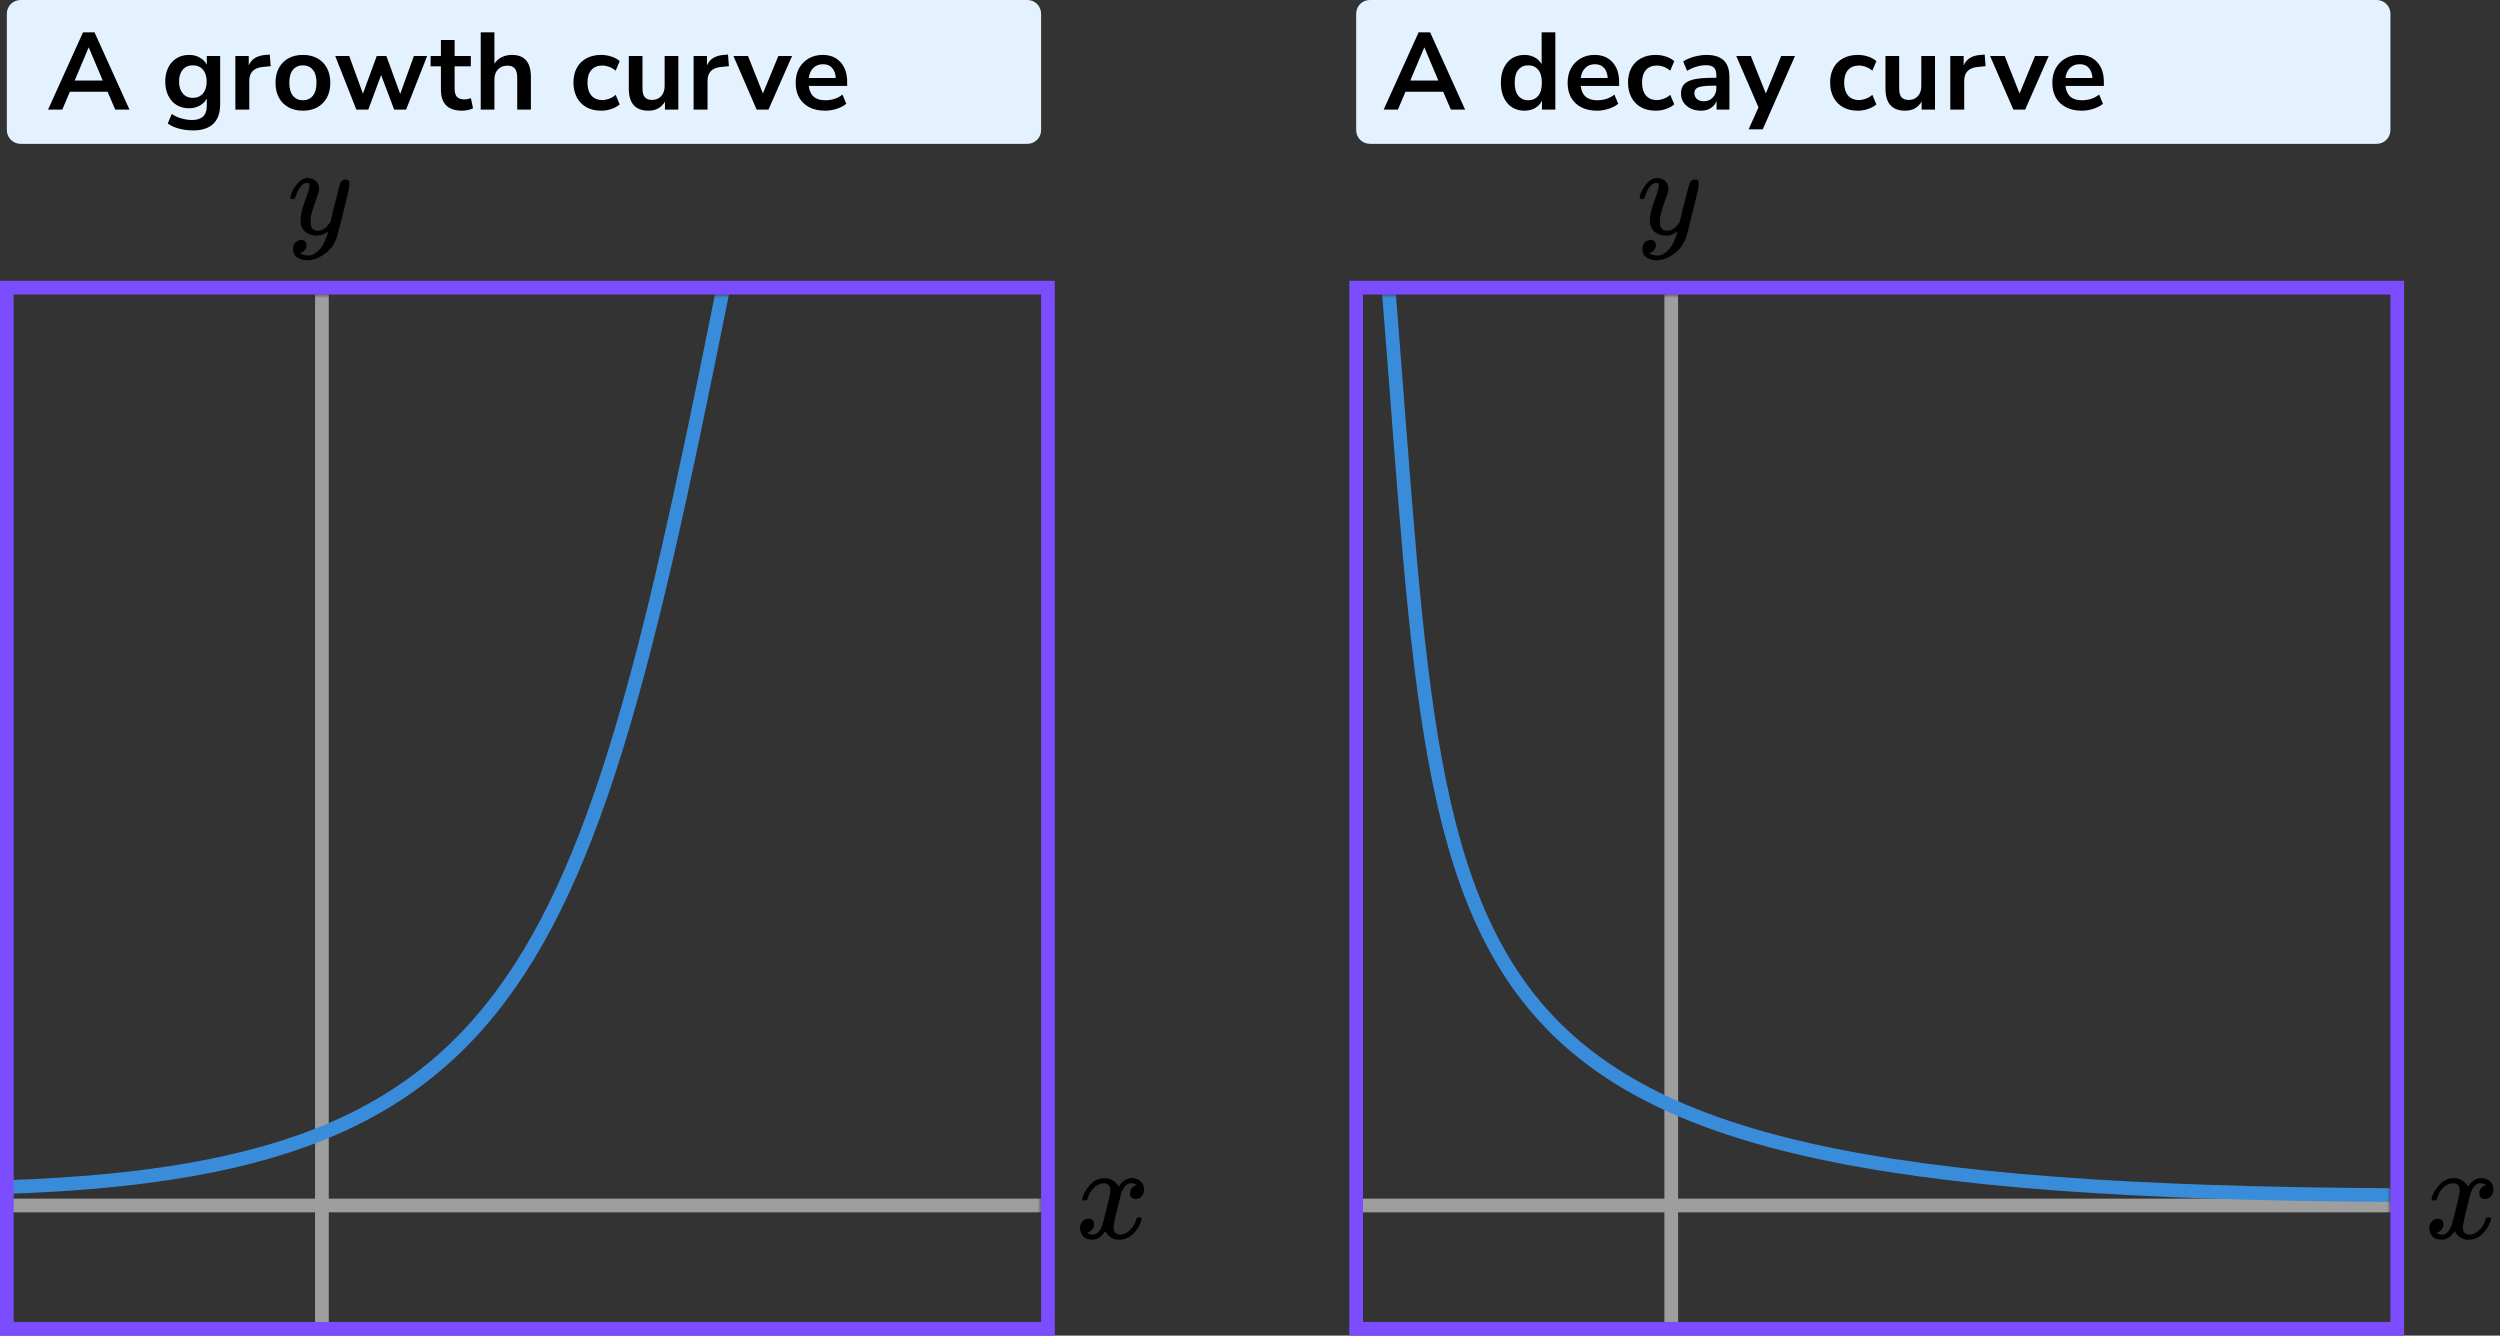 <?xml version="1.0" encoding="UTF-8"?> <svg xmlns="http://www.w3.org/2000/svg" width="365" height="195" viewBox="0 0 365 195" fill="none"><rect x="0" y="0" width="365" height="195" fill="#333333" stroke="none"/><mask id="mask0" maskUnits="userSpaceOnUse" x="1" y="43" width="151" height="151"><rect x="1" y="43" width="151" height="151" fill="#C4C4C4"></rect></mask><g mask="url(#mask0)"><line x1="47" y1="3" x2="47" y2="205" stroke="#9E9E9E" stroke-width="2"></line><line x1="-43" y1="176" x2="164" y2="176" stroke="#9E9E9E" stroke-width="2"></line><path d="M-11 173.5C77.5 173.5 85 145.5 107 35" stroke="#398CDA" stroke-width="2"></path></g><path d="M158 175.04C158.09 174.484 158.436 173.842 159.038 173.113C159.641 172.385 160.384 172.014 161.269 172.001C161.718 172.001 162.128 172.12 162.5 172.358C162.872 172.597 163.147 172.895 163.327 173.252C163.865 172.418 164.513 172.001 165.269 172.001C165.743 172.001 166.154 172.147 166.5 172.438C166.846 172.729 167.025 173.12 167.038 173.61C167.038 173.994 166.948 174.305 166.769 174.543C166.59 174.782 166.416 174.927 166.25 174.98C166.083 175.033 165.936 175.06 165.807 175.06C165.564 175.06 165.365 174.987 165.211 174.841C165.057 174.696 164.981 174.504 164.981 174.265C164.981 173.656 165.301 173.239 165.942 173.014C165.801 172.842 165.545 172.756 165.173 172.756C165.006 172.756 164.884 172.769 164.807 172.795C164.32 173.007 163.961 173.444 163.731 174.106C162.961 177.033 162.577 178.741 162.577 179.231C162.577 179.602 162.679 179.867 162.884 180.026C163.09 180.185 163.314 180.264 163.557 180.264C164.032 180.264 164.5 180.046 164.961 179.609C165.423 179.172 165.737 178.635 165.904 178C165.942 177.867 165.981 177.794 166.019 177.781C166.057 177.768 166.16 177.755 166.327 177.741H166.404C166.596 177.741 166.692 177.794 166.692 177.9C166.692 177.914 166.679 177.986 166.654 178.119C166.448 178.874 166.051 179.542 165.461 180.125C164.872 180.708 164.186 180.999 163.404 180.999C162.506 180.999 161.827 180.582 161.365 179.748C160.84 180.569 160.237 180.979 159.557 180.979H159.442C158.814 180.979 158.365 180.807 158.096 180.463C157.827 180.118 157.686 179.754 157.673 179.37C157.673 178.946 157.795 178.602 158.038 178.337C158.282 178.072 158.57 177.94 158.904 177.94C159.455 177.94 159.731 178.218 159.731 178.774C159.731 179.039 159.654 179.271 159.5 179.47C159.346 179.668 159.198 179.801 159.057 179.867C158.916 179.933 158.833 179.966 158.807 179.966L158.75 179.986C158.75 179.999 158.788 180.026 158.865 180.065C158.942 180.105 159.045 180.152 159.173 180.204C159.301 180.257 159.423 180.277 159.538 180.264C160 180.264 160.397 179.966 160.731 179.37C160.846 179.158 160.993 178.708 161.173 178.019C161.352 177.331 161.532 176.616 161.711 175.874C161.891 175.133 161.993 174.696 162.019 174.563C162.083 174.206 162.115 173.947 162.115 173.789C162.115 173.418 162.019 173.153 161.827 172.994C161.634 172.835 161.416 172.756 161.173 172.756C160.66 172.756 160.179 172.968 159.731 173.391C159.282 173.815 158.968 174.358 158.788 175.02C158.763 175.139 158.731 175.205 158.692 175.219C158.654 175.232 158.551 175.245 158.384 175.258H158.115C158.038 175.179 158 175.106 158 175.04Z" fill="black"></path><g clip-path="url(#clip0)"><path d="M42.387 28.875C42.387 28.702 42.478 28.405 42.662 27.985C42.846 27.564 43.14 27.125 43.544 26.668C43.948 26.21 44.401 25.988 44.903 26C45.404 26 45.808 26.142 46.114 26.427C46.42 26.711 46.58 27.107 46.592 27.614C46.567 27.849 46.549 27.978 46.537 28.003C46.537 28.04 46.439 28.325 46.243 28.856C46.047 29.388 45.845 29.988 45.637 30.655C45.429 31.323 45.331 31.855 45.343 32.25C45.343 32.782 45.429 33.153 45.6 33.363C45.772 33.573 46.029 33.685 46.371 33.697C46.653 33.697 46.916 33.629 47.161 33.493C47.406 33.357 47.596 33.215 47.73 33.066C47.865 32.918 48.03 32.714 48.226 32.454C48.226 32.442 48.257 32.318 48.318 32.084C48.379 31.849 48.465 31.484 48.575 30.989C48.685 30.495 48.802 30.037 48.924 29.617C49.389 27.762 49.646 26.791 49.695 26.705C49.854 26.371 50.118 26.204 50.485 26.204C50.644 26.204 50.773 26.247 50.87 26.334C50.968 26.42 51.036 26.495 51.072 26.556C51.109 26.618 51.121 26.674 51.109 26.723C51.109 26.884 50.809 28.182 50.209 30.618C49.61 33.054 49.267 34.389 49.181 34.624C48.838 35.651 48.245 36.467 47.4 37.073C46.555 37.678 45.711 37.988 44.866 38C44.315 38 43.831 37.864 43.415 37.592C42.999 37.32 42.791 36.912 42.791 36.368C42.791 36.096 42.834 35.867 42.919 35.682C43.005 35.496 43.121 35.36 43.268 35.274C43.415 35.187 43.538 35.125 43.635 35.088C43.733 35.051 43.837 35.032 43.948 35.032C44.486 35.032 44.756 35.292 44.756 35.811C44.756 36.059 44.682 36.275 44.535 36.461C44.388 36.646 44.248 36.77 44.113 36.831C43.978 36.893 43.899 36.924 43.874 36.924L43.819 36.943C43.843 37.005 43.96 37.079 44.168 37.165C44.376 37.252 44.584 37.295 44.792 37.295H44.939C45.147 37.295 45.306 37.283 45.417 37.258C45.821 37.147 46.194 36.912 46.537 36.553C46.88 36.195 47.143 35.811 47.326 35.403C47.51 34.995 47.651 34.649 47.749 34.365C47.847 34.08 47.896 33.895 47.896 33.808L47.785 33.883C47.712 33.932 47.596 34 47.437 34.087C47.277 34.173 47.118 34.247 46.959 34.309C46.714 34.371 46.476 34.402 46.243 34.402C45.68 34.402 45.184 34.266 44.756 33.994C44.327 33.722 44.045 33.283 43.911 32.677C43.899 32.59 43.892 32.399 43.892 32.102C43.892 31.397 44.107 30.476 44.535 29.338C44.964 28.201 45.178 27.478 45.178 27.169C45.178 27.156 45.178 27.144 45.178 27.131C45.178 27.02 45.178 26.946 45.178 26.909C45.178 26.872 45.153 26.828 45.105 26.779C45.056 26.73 44.988 26.705 44.903 26.705H44.829C44.547 26.705 44.29 26.822 44.058 27.057C43.825 27.292 43.642 27.546 43.507 27.818C43.372 28.09 43.268 28.349 43.195 28.597C43.121 28.844 43.072 28.98 43.048 29.005C43.023 29.029 42.925 29.042 42.754 29.042H42.497C42.423 28.968 42.387 28.912 42.387 28.875Z" fill="black"></path></g><rect x="1" y="42" width="152" height="152" stroke="#7C4DFF" stroke-width="2"></rect><path d="M1 2C1 0.895 1.895 0 3 0H150C151.105 0 152 0.895 152 2V19C152 20.105 151.105 21 150 21H3C1.895 21 1 20.105 1 19V2Z" fill="#E4F2FF"></path><path d="M7.016 16L12.12 4.72H13.8L18.904 16H16.824L15.704 13.392H10.2L9.096 16H7.016ZM12.936 6.944L10.904 11.76H15L12.968 6.944H12.936ZM28.207 19.04C27.481 19.04 26.799 18.955 26.159 18.784C25.529 18.624 24.975 18.373 24.495 18.032L25.071 16.64C25.519 16.939 25.999 17.157 26.511 17.296C27.023 17.445 27.535 17.52 28.047 17.52C29.476 17.52 30.191 16.832 30.191 15.456V14.384C29.967 14.821 29.62 15.168 29.151 15.424C28.692 15.68 28.18 15.808 27.615 15.808C26.911 15.808 26.297 15.648 25.775 15.328C25.252 14.997 24.847 14.539 24.559 13.952C24.271 13.365 24.127 12.683 24.127 11.904C24.127 11.125 24.271 10.448 24.559 9.872C24.847 9.285 25.252 8.832 25.775 8.512C26.297 8.181 26.911 8.016 27.615 8.016C28.201 8.016 28.724 8.149 29.183 8.416C29.641 8.672 29.977 9.019 30.191 9.456V8.176H32.143V15.216C32.143 16.485 31.807 17.44 31.135 18.08C30.463 18.72 29.487 19.04 28.207 19.04ZM28.159 14.288C28.777 14.288 29.268 14.075 29.631 13.648C29.993 13.221 30.175 12.64 30.175 11.904C30.175 11.168 29.993 10.592 29.631 10.176C29.268 9.749 28.777 9.536 28.159 9.536C27.54 9.536 27.049 9.749 26.687 10.176C26.324 10.592 26.143 11.168 26.143 11.904C26.143 12.64 26.324 13.221 26.687 13.648C27.049 14.075 27.54 14.288 28.159 14.288ZM34.365 16V8.176H36.317V9.552C36.701 8.624 37.522 8.112 38.781 8.016L39.389 7.968L39.517 9.664L38.365 9.776C37.053 9.904 36.397 10.576 36.397 11.792V16H34.365ZM44.224 16.16C43.413 16.16 42.709 15.995 42.112 15.664C41.514 15.333 41.05 14.864 40.72 14.256C40.389 13.637 40.224 12.912 40.224 12.08C40.224 11.248 40.389 10.528 40.72 9.92C41.05 9.312 41.514 8.843 42.112 8.512C42.709 8.181 43.413 8.016 44.224 8.016C45.034 8.016 45.738 8.181 46.336 8.512C46.933 8.843 47.397 9.312 47.728 9.92C48.058 10.528 48.224 11.248 48.224 12.08C48.224 12.912 48.058 13.637 47.728 14.256C47.397 14.864 46.933 15.333 46.336 15.664C45.738 15.995 45.034 16.16 44.224 16.16ZM44.224 14.64C44.821 14.64 45.301 14.427 45.664 14C46.026 13.563 46.208 12.923 46.208 12.08C46.208 11.227 46.026 10.592 45.664 10.176C45.301 9.749 44.821 9.536 44.224 9.536C43.626 9.536 43.146 9.749 42.784 10.176C42.421 10.592 42.24 11.227 42.24 12.08C42.24 12.923 42.421 13.563 42.784 14C43.146 14.427 43.626 14.64 44.224 14.64ZM52.028 16L48.94 8.176H50.988L52.988 13.68L55.004 8.176H56.412L58.428 13.712L60.428 8.176H62.364L59.292 16H57.548L55.644 10.96L53.772 16H52.028ZM67.477 16.16C65.408 16.16 64.373 15.136 64.373 13.088V9.68H62.869V8.176H64.373V5.84H66.373V8.176H68.741V9.68H66.373V12.976C66.373 13.488 66.485 13.872 66.709 14.128C66.933 14.384 67.296 14.512 67.797 14.512C67.947 14.512 68.101 14.496 68.261 14.464C68.421 14.421 68.587 14.379 68.757 14.336L69.061 15.808C68.869 15.915 68.624 16 68.325 16.064C68.037 16.128 67.754 16.16 67.477 16.16ZM70.184 16V4.72H72.184V9.312C72.45 8.885 72.808 8.565 73.256 8.352C73.704 8.128 74.2 8.016 74.744 8.016C76.589 8.016 77.512 9.088 77.512 11.232V16H75.512V11.328C75.512 10.72 75.394 10.277 75.16 10C74.936 9.723 74.584 9.584 74.104 9.584C73.517 9.584 73.048 9.771 72.696 10.144C72.354 10.507 72.184 10.992 72.184 11.6V16H70.184ZM87.772 16.16C86.95 16.16 86.236 15.995 85.628 15.664C85.02 15.323 84.55 14.843 84.22 14.224C83.889 13.605 83.724 12.88 83.724 12.048C83.724 11.216 83.889 10.501 84.22 9.904C84.55 9.296 85.02 8.832 85.628 8.512C86.236 8.181 86.95 8.016 87.772 8.016C88.273 8.016 88.769 8.096 89.26 8.256C89.75 8.416 90.156 8.64 90.476 8.928L89.884 10.32C89.606 10.075 89.292 9.888 88.94 9.76C88.598 9.632 88.268 9.568 87.948 9.568C87.254 9.568 86.716 9.787 86.332 10.224C85.958 10.651 85.772 11.264 85.772 12.064C85.772 12.853 85.958 13.477 86.332 13.936C86.716 14.384 87.254 14.608 87.948 14.608C88.257 14.608 88.588 14.544 88.94 14.416C89.292 14.288 89.606 14.096 89.884 13.84L90.476 15.248C90.156 15.525 89.745 15.749 89.244 15.92C88.753 16.08 88.262 16.16 87.772 16.16ZM94.684 16.16C92.764 16.16 91.805 15.083 91.805 12.928V8.176H93.805V12.96C93.805 13.515 93.916 13.925 94.141 14.192C94.365 14.459 94.722 14.592 95.213 14.592C95.746 14.592 96.183 14.411 96.525 14.048C96.866 13.675 97.037 13.184 97.037 12.576V8.176H99.037V16H97.085V14.832C96.562 15.717 95.762 16.16 94.684 16.16ZM101.268 16V8.176H103.22V9.552C103.604 8.624 104.425 8.112 105.684 8.016L106.292 7.968L106.42 9.664L105.268 9.776C103.956 9.904 103.3 10.576 103.3 11.792V16H101.268ZM110.472 16L107.08 8.176H109.208L111.384 13.648L113.64 8.176H115.64L112.2 16H110.472ZM120.455 16.16C119.57 16.16 118.807 15.995 118.167 15.664C117.527 15.333 117.031 14.864 116.679 14.256C116.338 13.648 116.167 12.928 116.167 12.096C116.167 11.285 116.333 10.576 116.663 9.968C117.005 9.36 117.469 8.885 118.055 8.544C118.653 8.192 119.33 8.016 120.087 8.016C121.197 8.016 122.071 8.368 122.711 9.072C123.362 9.776 123.687 10.736 123.687 11.952V12.544H118.087C118.237 13.941 119.037 14.64 120.487 14.64C120.925 14.64 121.362 14.576 121.799 14.448C122.237 14.309 122.637 14.096 122.999 13.808L123.559 15.152C123.186 15.461 122.717 15.707 122.151 15.888C121.586 16.069 121.021 16.16 120.455 16.16ZM120.167 9.376C119.581 9.376 119.106 9.557 118.743 9.92C118.381 10.283 118.162 10.773 118.087 11.392H122.023C121.981 10.741 121.799 10.245 121.479 9.904C121.17 9.552 120.733 9.376 120.167 9.376Z" fill="black"></path><mask id="mask1" maskUnits="userSpaceOnUse" x="198" y="43" width="151" height="151"><rect x="198" y="43" width="151" height="151" fill="#C4C4C4"></rect></mask><g mask="url(#mask1)"><line x1="244" y1="3" x2="244" y2="205" stroke="#9E9E9E" stroke-width="2"></line><line x1="154" y1="176" x2="361" y2="176" stroke="#9E9E9E" stroke-width="2"></line><path d="M356.5 174.5C200.5 174.5 212 149 202 33.5" stroke="#398CDA" stroke-width="2"></path></g><path d="M355 175.04C355.09 174.484 355.436 173.842 356.038 173.113C356.641 172.385 357.384 172.014 358.269 172.001C358.718 172.001 359.128 172.12 359.5 172.358C359.872 172.597 360.147 172.895 360.327 173.252C360.865 172.418 361.513 172.001 362.269 172.001C362.743 172.001 363.154 172.147 363.5 172.438C363.846 172.729 364.025 173.12 364.038 173.61C364.038 173.994 363.948 174.305 363.769 174.543C363.59 174.782 363.416 174.927 363.25 174.98C363.083 175.033 362.936 175.06 362.807 175.06C362.564 175.06 362.365 174.987 362.211 174.841C362.057 174.696 361.981 174.504 361.981 174.265C361.981 173.656 362.301 173.239 362.942 173.014C362.801 172.842 362.545 172.756 362.173 172.756C362.006 172.756 361.884 172.769 361.807 172.795C361.32 173.007 360.961 173.444 360.731 174.106C359.961 177.033 359.577 178.741 359.577 179.231C359.577 179.602 359.679 179.867 359.884 180.026C360.09 180.185 360.314 180.264 360.557 180.264C361.032 180.264 361.5 180.046 361.961 179.609C362.423 179.172 362.737 178.635 362.904 178C362.942 177.867 362.981 177.794 363.019 177.781C363.057 177.768 363.16 177.755 363.327 177.741H363.404C363.596 177.741 363.692 177.794 363.692 177.9C363.692 177.914 363.679 177.986 363.654 178.119C363.448 178.874 363.051 179.542 362.461 180.125C361.872 180.708 361.186 180.999 360.404 180.999C359.506 180.999 358.827 180.582 358.365 179.748C357.84 180.569 357.237 180.979 356.557 180.979H356.442C355.814 180.979 355.365 180.807 355.096 180.463C354.827 180.118 354.686 179.754 354.673 179.37C354.673 178.946 354.795 178.602 355.038 178.337C355.282 178.072 355.57 177.94 355.904 177.94C356.455 177.94 356.731 178.218 356.731 178.774C356.731 179.039 356.654 179.271 356.5 179.47C356.346 179.668 356.198 179.801 356.057 179.867C355.916 179.933 355.833 179.966 355.807 179.966L355.75 179.986C355.75 179.999 355.788 180.026 355.865 180.065C355.942 180.105 356.045 180.152 356.173 180.204C356.301 180.257 356.423 180.277 356.538 180.264C357 180.264 357.397 179.966 357.731 179.37C357.846 179.158 357.993 178.708 358.173 178.019C358.352 177.331 358.532 176.616 358.711 175.874C358.891 175.133 358.993 174.696 359.019 174.563C359.083 174.206 359.115 173.947 359.115 173.789C359.115 173.418 359.019 173.153 358.827 172.994C358.634 172.835 358.416 172.756 358.173 172.756C357.66 172.756 357.179 172.968 356.731 173.391C356.282 173.815 355.968 174.358 355.788 175.02C355.763 175.139 355.731 175.205 355.692 175.219C355.654 175.232 355.551 175.245 355.384 175.258H355.115C355.038 175.179 355 175.106 355 175.04Z" fill="black"></path><g clip-path="url(#clip1)"><path d="M239.387 28.875C239.387 28.702 239.479 28.405 239.662 27.985C239.846 27.564 240.14 27.125 240.544 26.668C240.948 26.21 241.401 25.988 241.902 26C242.404 26 242.808 26.142 243.114 26.427C243.42 26.711 243.58 27.107 243.592 27.614C243.567 27.849 243.549 27.978 243.537 28.003C243.537 28.04 243.439 28.325 243.243 28.856C243.047 29.388 242.845 29.988 242.637 30.655C242.429 31.323 242.331 31.855 242.343 32.25C242.343 32.782 242.429 33.153 242.6 33.363C242.772 33.573 243.029 33.685 243.372 33.697C243.653 33.697 243.916 33.629 244.161 33.493C244.406 33.357 244.596 33.215 244.73 33.066C244.865 32.918 245.03 32.714 245.226 32.454C245.226 32.442 245.257 32.318 245.318 32.084C245.379 31.849 245.465 31.484 245.575 30.989C245.685 30.495 245.802 30.037 245.924 29.617C246.389 27.762 246.646 26.791 246.695 26.705C246.854 26.371 247.118 26.204 247.485 26.204C247.644 26.204 247.773 26.247 247.871 26.334C247.968 26.42 248.036 26.495 248.073 26.556C248.109 26.618 248.121 26.674 248.109 26.723C248.109 26.884 247.809 28.182 247.209 30.618C246.61 33.054 246.267 34.389 246.181 34.624C245.838 35.651 245.245 36.467 244.4 37.073C243.555 37.678 242.71 37.988 241.866 38C241.315 38 240.831 37.864 240.415 37.592C239.999 37.32 239.791 36.912 239.791 36.368C239.791 36.096 239.834 35.867 239.919 35.682C240.005 35.496 240.121 35.36 240.268 35.274C240.415 35.187 240.537 35.125 240.635 35.088C240.733 35.051 240.837 35.032 240.948 35.032C241.486 35.032 241.756 35.292 241.756 35.811C241.756 36.059 241.682 36.275 241.535 36.461C241.388 36.646 241.248 36.77 241.113 36.831C240.978 36.893 240.899 36.924 240.874 36.924L240.819 36.943C240.844 37.005 240.96 37.079 241.168 37.165C241.376 37.252 241.584 37.295 241.792 37.295H241.939C242.147 37.295 242.306 37.283 242.417 37.258C242.821 37.147 243.194 36.912 243.537 36.553C243.88 36.195 244.143 35.811 244.326 35.403C244.51 34.995 244.651 34.649 244.749 34.365C244.847 34.08 244.896 33.895 244.896 33.808L244.785 33.883C244.712 33.932 244.596 34 244.437 34.087C244.277 34.173 244.118 34.247 243.959 34.309C243.714 34.371 243.476 34.402 243.243 34.402C242.68 34.402 242.184 34.266 241.756 33.994C241.327 33.722 241.046 33.283 240.911 32.677C240.899 32.59 240.892 32.399 240.892 32.102C240.892 31.397 241.107 30.476 241.535 29.338C241.964 28.201 242.178 27.478 242.178 27.169C242.178 27.156 242.178 27.144 242.178 27.131C242.178 27.02 242.178 26.946 242.178 26.909C242.178 26.872 242.153 26.828 242.104 26.779C242.056 26.73 241.988 26.705 241.902 26.705H241.829C241.547 26.705 241.29 26.822 241.058 27.057C240.825 27.292 240.642 27.546 240.507 27.818C240.372 28.09 240.268 28.349 240.195 28.597C240.121 28.844 240.072 28.98 240.048 29.005C240.023 29.029 239.925 29.042 239.754 29.042H239.497C239.423 28.968 239.387 28.912 239.387 28.875Z" fill="black"></path></g><rect x="198" y="42" width="152" height="152" stroke="#7C4DFF" stroke-width="2"></rect><path d="M198 2C198 0.895 198.895 0 200 0H347C348.105 0 349 0.895 349 2V19C349 20.105 348.105 21 347 21H200C198.895 21 198 20.105 198 19V2Z" fill="#E4F2FF"></path><path d="M202.016 16L207.12 4.72H208.8L213.904 16H211.824L210.704 13.392H205.2L204.096 16H202.016ZM207.936 6.944L205.904 11.76H210L207.968 6.944H207.936ZM222.567 16.16C221.884 16.16 221.281 15.995 220.759 15.664C220.247 15.333 219.847 14.864 219.559 14.256C219.271 13.637 219.127 12.912 219.127 12.08C219.127 11.237 219.271 10.517 219.559 9.92C219.847 9.312 220.247 8.843 220.759 8.512C221.281 8.181 221.884 8.016 222.567 8.016C223.121 8.016 223.623 8.139 224.071 8.384C224.519 8.629 224.855 8.955 225.079 9.36V4.72H227.079V16H225.127V14.704C224.913 15.152 224.577 15.509 224.119 15.776C223.66 16.032 223.143 16.16 222.567 16.16ZM223.127 14.64C223.724 14.64 224.204 14.427 224.567 14C224.929 13.563 225.111 12.923 225.111 12.08C225.111 11.227 224.929 10.592 224.567 10.176C224.204 9.749 223.724 9.536 223.127 9.536C222.529 9.536 222.049 9.749 221.687 10.176C221.324 10.592 221.143 11.227 221.143 12.08C221.143 12.923 221.324 13.563 221.687 14C222.049 14.427 222.529 14.64 223.127 14.64ZM233.159 16.16C232.273 16.16 231.511 15.995 230.871 15.664C230.231 15.333 229.735 14.864 229.383 14.256C229.041 13.648 228.871 12.928 228.871 12.096C228.871 11.285 229.036 10.576 229.367 9.968C229.708 9.36 230.172 8.885 230.759 8.544C231.356 8.192 232.033 8.016 232.791 8.016C233.9 8.016 234.775 8.368 235.415 9.072C236.065 9.776 236.391 10.736 236.391 11.952V12.544H230.791C230.94 13.941 231.74 14.64 233.191 14.64C233.628 14.64 234.065 14.576 234.503 14.448C234.94 14.309 235.34 14.096 235.703 13.808L236.263 15.152C235.889 15.461 235.42 15.707 234.855 15.888C234.289 16.069 233.724 16.16 233.159 16.16ZM232.871 9.376C232.284 9.376 231.809 9.557 231.447 9.92C231.084 10.283 230.865 10.773 230.791 11.392H234.727C234.684 10.741 234.503 10.245 234.183 9.904C233.873 9.552 233.436 9.376 232.871 9.376ZM241.74 16.16C240.919 16.16 240.204 15.995 239.596 15.664C238.988 15.323 238.519 14.843 238.188 14.224C237.858 13.605 237.692 12.88 237.692 12.048C237.692 11.216 237.858 10.501 238.188 9.904C238.519 9.296 238.988 8.832 239.596 8.512C240.204 8.181 240.919 8.016 241.74 8.016C242.242 8.016 242.738 8.096 243.228 8.256C243.719 8.416 244.124 8.64 244.444 8.928L243.852 10.32C243.575 10.075 243.26 9.888 242.908 9.76C242.567 9.632 242.236 9.568 241.916 9.568C241.223 9.568 240.684 9.787 240.3 10.224C239.927 10.651 239.74 11.264 239.74 12.064C239.74 12.853 239.927 13.477 240.3 13.936C240.684 14.384 241.223 14.608 241.916 14.608C242.226 14.608 242.556 14.544 242.908 14.416C243.26 14.288 243.575 14.096 243.852 13.84L244.444 15.248C244.124 15.525 243.714 15.749 243.212 15.92C242.722 16.08 242.231 16.16 241.74 16.16ZM248.35 16.16C247.785 16.16 247.278 16.053 246.83 15.84C246.393 15.616 246.046 15.317 245.79 14.944C245.545 14.571 245.422 14.149 245.422 13.68C245.422 13.104 245.572 12.651 245.87 12.32C246.169 11.979 246.654 11.733 247.326 11.584C247.998 11.435 248.9 11.36 250.03 11.36H250.59V11.024C250.59 10.491 250.473 10.107 250.238 9.872C250.004 9.637 249.609 9.52 249.054 9.52C248.617 9.52 248.169 9.589 247.71 9.728C247.252 9.856 246.788 10.059 246.318 10.336L245.742 8.976C246.02 8.784 246.345 8.619 246.718 8.48C247.102 8.331 247.502 8.219 247.918 8.144C248.345 8.059 248.745 8.016 249.118 8.016C250.26 8.016 251.108 8.283 251.662 8.816C252.217 9.339 252.494 10.155 252.494 11.264V16H250.622V14.752C250.441 15.189 250.153 15.536 249.758 15.792C249.364 16.037 248.894 16.16 248.35 16.16ZM248.766 14.784C249.289 14.784 249.721 14.603 250.062 14.24C250.414 13.877 250.59 13.419 250.59 12.864V12.512H250.046C249.044 12.512 248.345 12.592 247.95 12.752C247.566 12.901 247.374 13.179 247.374 13.584C247.374 13.936 247.497 14.224 247.742 14.448C247.988 14.672 248.329 14.784 248.766 14.784ZM255.3 18.88L256.74 15.68L253.492 8.176H255.62L257.812 13.648L260.052 8.176H262.068L257.364 18.88H255.3ZM271.247 16.16C270.425 16.16 269.711 15.995 269.103 15.664C268.495 15.323 268.025 14.843 267.695 14.224C267.364 13.605 267.199 12.88 267.199 12.048C267.199 11.216 267.364 10.501 267.695 9.904C268.025 9.296 268.495 8.832 269.103 8.512C269.711 8.181 270.425 8.016 271.247 8.016C271.748 8.016 272.244 8.096 272.735 8.256C273.225 8.416 273.631 8.64 273.951 8.928L273.359 10.32C273.081 10.075 272.767 9.888 272.415 9.76C272.073 9.632 271.743 9.568 271.423 9.568C270.729 9.568 270.191 9.787 269.807 10.224C269.433 10.651 269.247 11.264 269.247 12.064C269.247 12.853 269.433 13.477 269.807 13.936C270.191 14.384 270.729 14.608 271.423 14.608C271.732 14.608 272.063 14.544 272.415 14.416C272.767 14.288 273.081 14.096 273.359 13.84L273.951 15.248C273.631 15.525 273.22 15.749 272.719 15.92C272.228 16.08 271.737 16.16 271.247 16.16ZM278.159 16.16C276.239 16.16 275.279 15.083 275.279 12.928V8.176H277.279V12.96C277.279 13.515 277.391 13.925 277.615 14.192C277.839 14.459 278.197 14.592 278.687 14.592C279.221 14.592 279.658 14.411 279.999 14.048C280.341 13.675 280.511 13.184 280.511 12.576V8.176H282.511V16H280.559V14.832C280.037 15.717 279.237 16.16 278.159 16.16ZM284.743 16V8.176H286.695V9.552C287.079 8.624 287.9 8.112 289.159 8.016L289.767 7.968L289.895 9.664L288.743 9.776C287.431 9.904 286.775 10.576 286.775 11.792V16H284.743ZM293.947 16L290.555 8.176H292.683L294.859 13.648L297.115 8.176H299.115L295.675 16H293.947ZM303.93 16.16C303.045 16.16 302.282 15.995 301.642 15.664C301.002 15.333 300.506 14.864 300.154 14.256C299.813 13.648 299.642 12.928 299.642 12.096C299.642 11.285 299.808 10.576 300.138 9.968C300.48 9.36 300.944 8.885 301.53 8.544C302.128 8.192 302.805 8.016 303.562 8.016C304.672 8.016 305.546 8.368 306.186 9.072C306.837 9.776 307.162 10.736 307.162 11.952V12.544H301.562C301.712 13.941 302.512 14.64 303.962 14.64C304.4 14.64 304.837 14.576 305.274 14.448C305.712 14.309 306.112 14.096 306.474 13.808L307.034 15.152C306.661 15.461 306.192 15.707 305.626 15.888C305.061 16.069 304.496 16.16 303.93 16.16ZM303.642 9.376C303.056 9.376 302.581 9.557 302.218 9.92C301.856 10.283 301.637 10.773 301.562 11.392H305.498C305.456 10.741 305.274 10.245 304.954 9.904C304.645 9.552 304.208 9.376 303.642 9.376Z" fill="black"></path><defs><clipPath id="clip0"><rect width="9" height="12" fill="white" transform="translate(42 26)"></rect></clipPath><clipPath id="clip1"><rect width="9" height="12" fill="white" transform="translate(239 26)"></rect></clipPath></defs></svg> 